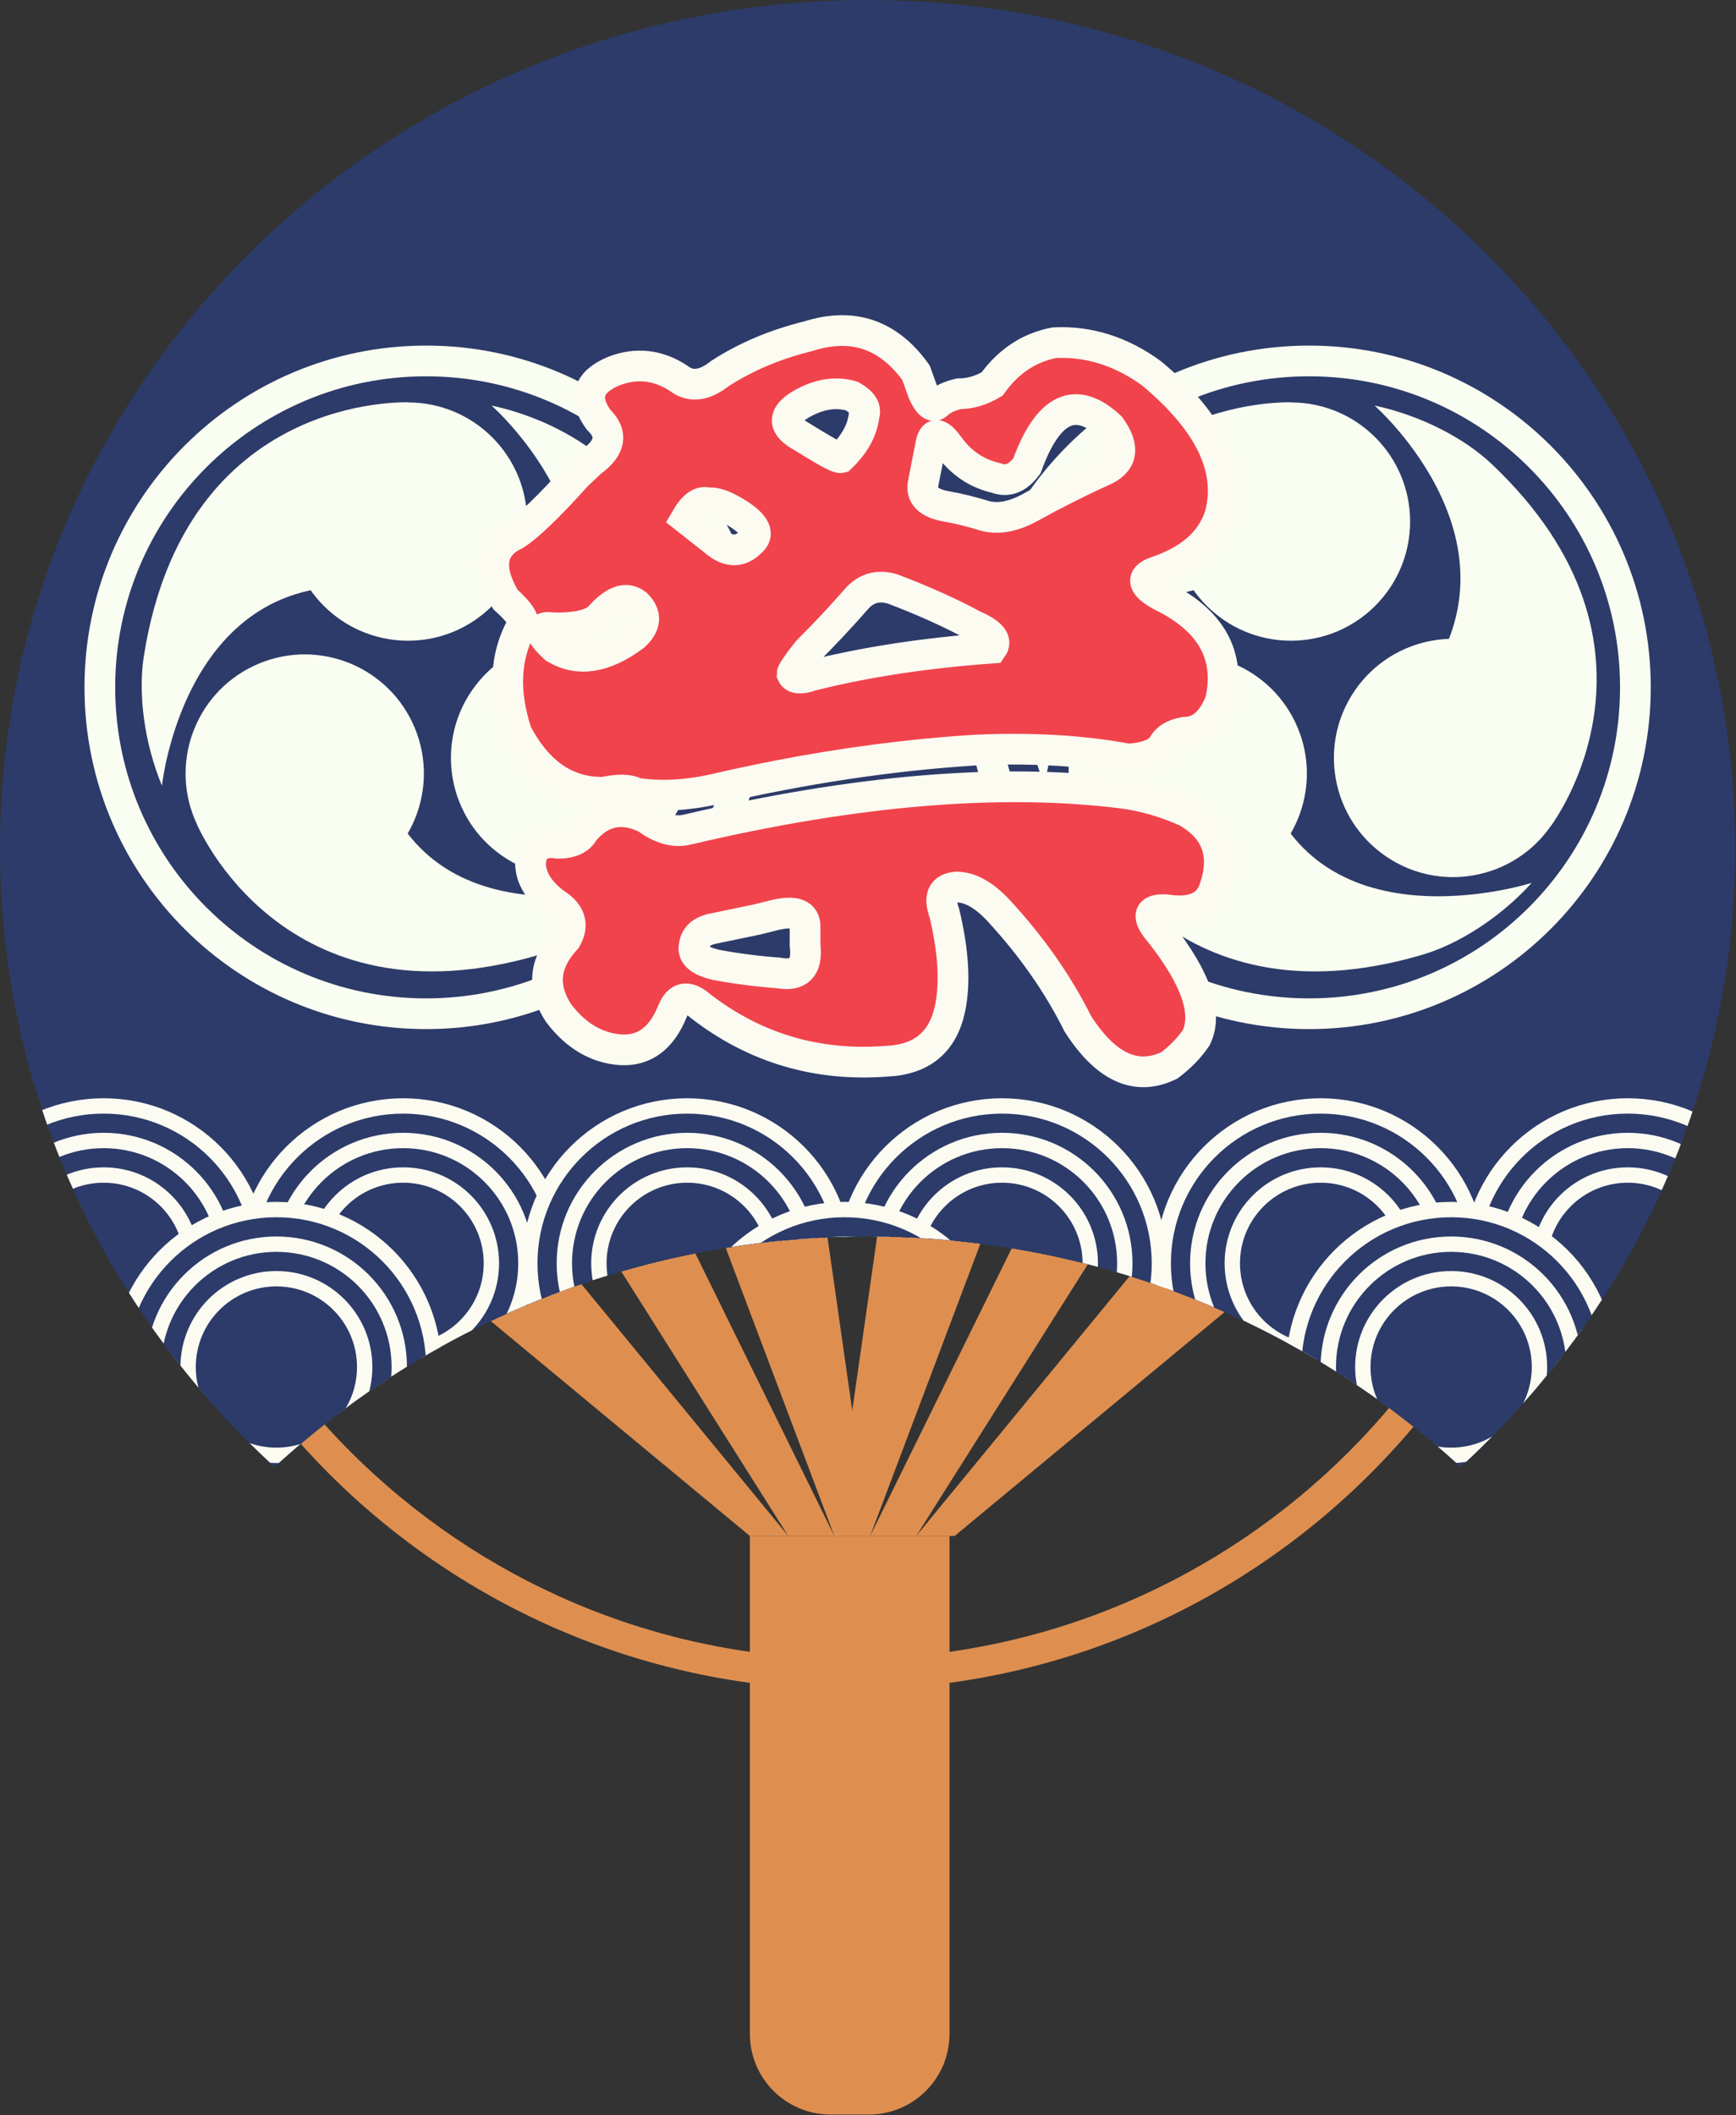 <?xml version="1.0" encoding="UTF-8"?><svg xmlns="http://www.w3.org/2000/svg" xmlns:xlink="http://www.w3.org/1999/xlink" height="138.0" preserveAspectRatio="xMidYMid meet" version="1.0" viewBox="0.0 0.0 113.3 138.0" width="113.3" zoomAndPan="magnify"><rect x="0.0" y="0.0" width="113.3" height="138.0" fill="#333333" stroke="none"/><defs><clipPath id="a"><path d="M 0 0 L 113.25 0 L 113.25 96 L 0 96 Z M 0 0"/></clipPath><clipPath id="b"><path d="M 35 0 L 113.25 0 L 113.25 95 L 35 95 Z M 35 0"/></clipPath><clipPath id="c"><path d="M 0 72 L 18 72 L 18 93 L 0 93 Z M 0 72"/></clipPath><clipPath id="d"><path d="M 95.332 95.711 C 106.336 85.609 113.25 71.297 113.25 55.371 C 113.25 24.789 87.898 0 56.625 0 C 25.352 0 0 24.789 0 55.371 C 0 71.297 6.914 85.609 17.918 95.711 C 28.047 86.414 41.637 80.676 56.625 80.676 C 71.613 80.676 85.203 86.414 95.332 95.711 Z M 95.332 95.711"/></clipPath><clipPath id="e"><path d="M 0 57 L 32 57 L 32 96 L 0 96 Z M 0 57"/></clipPath><clipPath id="f"><path d="M 95.332 95.711 C 106.336 85.609 113.25 71.297 113.25 55.371 C 113.25 24.789 87.898 0 56.625 0 C 25.352 0 0 24.789 0 55.371 C 0 71.297 6.914 85.609 17.918 95.711 C 28.047 86.414 41.637 80.676 56.625 80.676 C 71.613 80.676 85.203 86.414 95.332 95.711 Z M 95.332 95.711"/></clipPath><clipPath id="g"><path d="M 0 74 L 15 74 L 15 91 L 0 91 Z M 0 74"/></clipPath><clipPath id="h"><path d="M 95.332 95.711 C 106.336 85.609 113.25 71.297 113.25 55.371 C 113.25 24.789 87.898 0 56.625 0 C 25.352 0 0 24.789 0 55.371 C 0 71.297 6.914 85.609 17.918 95.711 C 28.047 86.414 41.637 80.676 56.625 80.676 C 71.613 80.676 85.203 86.414 95.332 95.711 Z M 95.332 95.711"/></clipPath><clipPath id="i"><path d="M 0 60 L 29 60 L 29 96 L 0 96 Z M 0 60"/></clipPath><clipPath id="j"><path d="M 95.332 95.711 C 106.336 85.609 113.25 71.297 113.25 55.371 C 113.25 24.789 87.898 0 56.625 0 C 25.352 0 0 24.789 0 55.371 C 0 71.297 6.914 85.609 17.918 95.711 C 28.047 86.414 41.637 80.676 56.625 80.676 C 71.613 80.676 85.203 86.414 95.332 95.711 Z M 95.332 95.711"/></clipPath><clipPath id="k"><path d="M 1 76 L 13 76 L 13 89 L 1 89 Z M 1 76"/></clipPath><clipPath id="l"><path d="M 95.332 95.711 C 106.336 85.609 113.25 71.297 113.25 55.371 C 113.25 24.789 87.898 0 56.625 0 C 25.352 0 0 24.789 0 55.371 C 0 71.297 6.914 85.609 17.918 95.711 C 28.047 86.414 41.637 80.676 56.625 80.676 C 71.613 80.676 85.203 86.414 95.332 95.711 Z M 95.332 95.711"/></clipPath><clipPath id="m"><path d="M 0 62 L 27 62 L 27 96 L 0 96 Z M 0 62"/></clipPath><clipPath id="n"><path d="M 95.332 95.711 C 106.336 85.609 113.25 71.297 113.25 55.371 C 113.25 24.789 87.898 0 56.625 0 C 25.352 0 0 24.789 0 55.371 C 0 71.297 6.914 85.609 17.918 95.711 C 28.047 86.414 41.637 80.676 56.625 80.676 C 71.613 80.676 85.203 86.414 95.332 95.711 Z M 95.332 95.711"/></clipPath><clipPath id="o"><path d="M 16 72 L 37 72 L 37 93 L 16 93 Z M 16 72"/></clipPath><clipPath id="p"><path d="M 95.332 95.711 C 106.336 85.609 113.25 71.297 113.25 55.371 C 113.25 24.789 87.898 0 56.625 0 C 25.352 0 0 24.789 0 55.371 C 0 71.297 6.914 85.609 17.918 95.711 C 28.047 86.414 41.637 80.676 56.625 80.676 C 71.613 80.676 85.203 86.414 95.332 95.711 Z M 95.332 95.711"/></clipPath><clipPath id="q"><path d="M 1 57 L 51 57 L 51 96 L 1 96 Z M 1 57"/></clipPath><clipPath id="r"><path d="M 95.332 95.711 C 106.336 85.609 113.25 71.297 113.25 55.371 C 113.25 24.789 87.898 0 56.625 0 C 25.352 0 0 24.789 0 55.371 C 0 71.297 6.914 85.609 17.918 95.711 C 28.047 86.414 41.637 80.676 56.625 80.676 C 71.613 80.676 85.203 86.414 95.332 95.711 Z M 95.332 95.711"/></clipPath><clipPath id="s"><path d="M 18 74 L 35 74 L 35 91 L 18 91 Z M 18 74"/></clipPath><clipPath id="t"><path d="M 95.332 95.711 C 106.336 85.609 113.25 71.297 113.25 55.371 C 113.25 24.789 87.898 0 56.625 0 C 25.352 0 0 24.789 0 55.371 C 0 71.297 6.914 85.609 17.918 95.711 C 28.047 86.414 41.637 80.676 56.625 80.676 C 71.613 80.676 85.203 86.414 95.332 95.711 Z M 95.332 95.711"/></clipPath><clipPath id="u"><path d="M 4 60 L 49 60 L 49 96 L 4 96 Z M 4 60"/></clipPath><clipPath id="v"><path d="M 95.332 95.711 C 106.336 85.609 113.25 71.297 113.25 55.371 C 113.25 24.789 87.898 0 56.625 0 C 25.352 0 0 24.789 0 55.371 C 0 71.297 6.914 85.609 17.918 95.711 C 28.047 86.414 41.637 80.676 56.625 80.676 C 71.613 80.676 85.203 86.414 95.332 95.711 Z M 95.332 95.711"/></clipPath><clipPath id="w"><path d="M 20 76 L 33 76 L 33 89 L 20 89 Z M 20 76"/></clipPath><clipPath id="x"><path d="M 95.332 95.711 C 106.336 85.609 113.25 71.297 113.25 55.371 C 113.25 24.789 87.898 0 56.625 0 C 25.352 0 0 24.789 0 55.371 C 0 71.297 6.914 85.609 17.918 95.711 C 28.047 86.414 41.637 80.676 56.625 80.676 C 71.613 80.676 85.203 86.414 95.332 95.711 Z M 95.332 95.711"/></clipPath><clipPath id="y"><path d="M 6 62 L 47 62 L 47 96 L 6 96 Z M 6 62"/></clipPath><clipPath id="z"><path d="M 95.332 95.711 C 106.336 85.609 113.25 71.297 113.25 55.371 C 113.25 24.789 87.898 0 56.625 0 C 25.352 0 0 24.789 0 55.371 C 0 71.297 6.914 85.609 17.918 95.711 C 28.047 86.414 41.637 80.676 56.625 80.676 C 71.613 80.676 85.203 86.414 95.332 95.711 Z M 95.332 95.711"/></clipPath><clipPath id="A"><path d="M 34 72 L 56 72 L 56 93 L 34 93 Z M 34 72"/></clipPath><clipPath id="B"><path d="M 95.332 95.711 C 106.336 85.609 113.25 71.297 113.25 55.371 C 113.25 24.789 87.898 0 56.625 0 C 25.352 0 0 24.789 0 55.371 C 0 71.297 6.914 85.609 17.918 95.711 C 28.047 86.414 41.637 80.676 56.625 80.676 C 71.613 80.676 85.203 86.414 95.332 95.711 Z M 95.332 95.711"/></clipPath><clipPath id="C"><path d="M 20 57 L 70 57 L 70 96 L 20 96 Z M 20 57"/></clipPath><clipPath id="D"><path d="M 95.332 95.711 C 106.336 85.609 113.25 71.297 113.25 55.371 C 113.25 24.789 87.898 0 56.625 0 C 25.352 0 0 24.789 0 55.371 C 0 71.297 6.914 85.609 17.918 95.711 C 28.047 86.414 41.637 80.676 56.625 80.676 C 71.613 80.676 85.203 86.414 95.332 95.711 Z M 95.332 95.711"/></clipPath><clipPath id="E"><path d="M 36 74 L 53 74 L 53 91 L 36 91 Z M 36 74"/></clipPath><clipPath id="F"><path d="M 95.332 95.711 C 106.336 85.609 113.25 71.297 113.25 55.371 C 113.25 24.789 87.898 0 56.625 0 C 25.352 0 0 24.789 0 55.371 C 0 71.297 6.914 85.609 17.918 95.711 C 28.047 86.414 41.637 80.676 56.625 80.676 C 71.613 80.676 85.203 86.414 95.332 95.711 Z M 95.332 95.711"/></clipPath><clipPath id="G"><path d="M 22 60 L 68 60 L 68 96 L 22 96 Z M 22 60"/></clipPath><clipPath id="H"><path d="M 95.332 95.711 C 106.336 85.609 113.25 71.297 113.25 55.371 C 113.25 24.789 87.898 0 56.625 0 C 25.352 0 0 24.789 0 55.371 C 0 71.297 6.914 85.609 17.918 95.711 C 28.047 86.414 41.637 80.676 56.625 80.676 C 71.613 80.676 85.203 86.414 95.332 95.711 Z M 95.332 95.711"/></clipPath><clipPath id="I"><path d="M 39 76 L 51 76 L 51 89 L 39 89 Z M 39 76"/></clipPath><clipPath id="J"><path d="M 95.332 95.711 C 106.336 85.609 113.25 71.297 113.25 55.371 C 113.25 24.789 87.898 0 56.625 0 C 25.352 0 0 24.789 0 55.371 C 0 71.297 6.914 85.609 17.918 95.711 C 28.047 86.414 41.637 80.676 56.625 80.676 C 71.613 80.676 85.203 86.414 95.332 95.711 Z M 95.332 95.711"/></clipPath><clipPath id="K"><path d="M 24 62 L 65 62 L 65 96 L 24 96 Z M 24 62"/></clipPath><clipPath id="L"><path d="M 95.332 95.711 C 106.336 85.609 113.25 71.297 113.25 55.371 C 113.25 24.789 87.898 0 56.625 0 C 25.352 0 0 24.789 0 55.371 C 0 71.297 6.914 85.609 17.918 95.711 C 28.047 86.414 41.637 80.676 56.625 80.676 C 71.613 80.676 85.203 86.414 95.332 95.711 Z M 95.332 95.711"/></clipPath><clipPath id="M"><path d="M 55 72 L 76 72 L 76 93 L 55 93 Z M 55 72"/></clipPath><clipPath id="N"><path d="M 95.332 95.711 C 106.336 85.609 113.25 71.297 113.25 55.371 C 113.25 24.789 87.898 0 56.625 0 C 25.352 0 0 24.789 0 55.371 C 0 71.297 6.914 85.609 17.918 95.711 C 28.047 86.414 41.637 80.676 56.625 80.676 C 71.613 80.676 85.203 86.414 95.332 95.711 Z M 95.332 95.711"/></clipPath><clipPath id="O"><path d="M 40 57 L 90 57 L 90 96 L 40 96 Z M 40 57"/></clipPath><clipPath id="P"><path d="M 95.332 95.711 C 106.336 85.609 113.25 71.297 113.25 55.371 C 113.25 24.789 87.898 0 56.625 0 C 25.352 0 0 24.789 0 55.371 C 0 71.297 6.914 85.609 17.918 95.711 C 28.047 86.414 41.637 80.676 56.625 80.676 C 71.613 80.676 85.203 86.414 95.332 95.711 Z M 95.332 95.711"/></clipPath><clipPath id="Q"><path d="M 57 74 L 74 74 L 74 91 L 57 91 Z M 57 74"/></clipPath><clipPath id="R"><path d="M 95.332 95.711 C 106.336 85.609 113.25 71.297 113.25 55.371 C 113.25 24.789 87.898 0 56.625 0 C 25.352 0 0 24.789 0 55.371 C 0 71.297 6.914 85.609 17.918 95.711 C 28.047 86.414 41.637 80.676 56.625 80.676 C 71.613 80.676 85.203 86.414 95.332 95.711 Z M 95.332 95.711"/></clipPath><clipPath id="S"><path d="M 43 60 L 88 60 L 88 96 L 43 96 Z M 43 60"/></clipPath><clipPath id="T"><path d="M 95.332 95.711 C 106.336 85.609 113.25 71.297 113.25 55.371 C 113.25 24.789 87.898 0 56.625 0 C 25.352 0 0 24.789 0 55.371 C 0 71.297 6.914 85.609 17.918 95.711 C 28.047 86.414 41.637 80.676 56.625 80.676 C 71.613 80.676 85.203 86.414 95.332 95.711 Z M 95.332 95.711"/></clipPath><clipPath id="U"><path d="M 59 76 L 72 76 L 72 89 L 59 89 Z M 59 76"/></clipPath><clipPath id="V"><path d="M 95.332 95.711 C 106.336 85.609 113.25 71.297 113.25 55.371 C 113.25 24.789 87.898 0 56.625 0 C 25.352 0 0 24.789 0 55.371 C 0 71.297 6.914 85.609 17.918 95.711 C 28.047 86.414 41.637 80.676 56.625 80.676 C 71.613 80.676 85.203 86.414 95.332 95.711 Z M 95.332 95.711"/></clipPath><clipPath id="W"><path d="M 45 62 L 86 62 L 86 96 L 45 96 Z M 45 62"/></clipPath><clipPath id="X"><path d="M 95.332 95.711 C 106.336 85.609 113.25 71.297 113.25 55.371 C 113.25 24.789 87.898 0 56.625 0 C 25.352 0 0 24.789 0 55.371 C 0 71.297 6.914 85.609 17.918 95.711 C 28.047 86.414 41.637 80.676 56.625 80.676 C 71.613 80.676 85.203 86.414 95.332 95.711 Z M 95.332 95.711"/></clipPath><clipPath id="Y"><path d="M 7 78 L 29 78 L 29 96 L 7 96 Z M 7 78"/></clipPath><clipPath id="Z"><path d="M 95.332 95.711 C 106.336 85.609 113.25 71.297 113.25 55.371 C 113.25 24.789 87.898 0 56.625 0 C 25.352 0 0 24.789 0 55.371 C 0 71.297 6.914 85.609 17.918 95.711 C 28.047 86.414 41.637 80.676 56.625 80.676 C 71.613 80.676 85.203 86.414 95.332 95.711 Z M 95.332 95.711"/></clipPath><clipPath id="aa"><path d="M 0 64 L 43 64 L 43 96 L 0 96 Z M 0 64"/></clipPath><clipPath id="ab"><path d="M 95.332 95.711 C 106.336 85.609 113.25 71.297 113.25 55.371 C 113.25 24.789 87.898 0 56.625 0 C 25.352 0 0 24.789 0 55.371 C 0 71.297 6.914 85.609 17.918 95.711 C 28.047 86.414 41.637 80.676 56.625 80.676 C 71.613 80.676 85.203 86.414 95.332 95.711 Z M 95.332 95.711"/></clipPath><clipPath id="ac"><path d="M 10 81 L 27 81 L 27 96 L 10 96 Z M 10 81"/></clipPath><clipPath id="ad"><path d="M 95.332 95.711 C 106.336 85.609 113.25 71.297 113.25 55.371 C 113.25 24.789 87.898 0 56.625 0 C 25.352 0 0 24.789 0 55.371 C 0 71.297 6.914 85.609 17.918 95.711 C 28.047 86.414 41.637 80.676 56.625 80.676 C 71.613 80.676 85.203 86.414 95.332 95.711 Z M 95.332 95.711"/></clipPath><clipPath id="ae"><path d="M 0 67 L 41 67 L 41 96 L 0 96 Z M 0 67"/></clipPath><clipPath id="af"><path d="M 95.332 95.711 C 106.336 85.609 113.25 71.297 113.25 55.371 C 113.25 24.789 87.898 0 56.625 0 C 25.352 0 0 24.789 0 55.371 C 0 71.297 6.914 85.609 17.918 95.711 C 28.047 86.414 41.637 80.676 56.625 80.676 C 71.613 80.676 85.203 86.414 95.332 95.711 Z M 95.332 95.711"/></clipPath><clipPath id="ag"><path d="M 12 83 L 24 83 L 24 95 L 12 95 Z M 12 83"/></clipPath><clipPath id="ah"><path d="M 95.332 95.711 C 106.336 85.609 113.25 71.297 113.25 55.371 C 113.25 24.789 87.898 0 56.625 0 C 25.352 0 0 24.789 0 55.371 C 0 71.297 6.914 85.609 17.918 95.711 C 28.047 86.414 41.637 80.676 56.625 80.676 C 71.613 80.676 85.203 86.414 95.332 95.711 Z M 95.332 95.711"/></clipPath><clipPath id="ai"><path d="M 0 69 L 38 69 L 38 96 L 0 96 Z M 0 69"/></clipPath><clipPath id="aj"><path d="M 95.332 95.711 C 106.336 85.609 113.25 71.297 113.25 55.371 C 113.25 24.789 87.898 0 56.625 0 C 25.352 0 0 24.789 0 55.371 C 0 71.297 6.914 85.609 17.918 95.711 C 28.047 86.414 41.637 80.676 56.625 80.676 C 71.613 80.676 85.203 86.414 95.332 95.711 Z M 95.332 95.711"/></clipPath><clipPath id="ak"><path d="M 44 78 L 66 78 L 66 96 L 44 96 Z M 44 78"/></clipPath><clipPath id="al"><path d="M 95.332 95.711 C 106.336 85.609 113.25 71.297 113.25 55.371 C 113.25 24.789 87.898 0 56.625 0 C 25.352 0 0 24.789 0 55.371 C 0 71.297 6.914 85.609 17.918 95.711 C 28.047 86.414 41.637 80.676 56.625 80.676 C 71.613 80.676 85.203 86.414 95.332 95.711 Z M 95.332 95.711"/></clipPath><clipPath id="am"><path d="M 30 64 L 80 64 L 80 96 L 30 96 Z M 30 64"/></clipPath><clipPath id="an"><path d="M 95.332 95.711 C 106.336 85.609 113.25 71.297 113.25 55.371 C 113.25 24.789 87.898 0 56.625 0 C 25.352 0 0 24.789 0 55.371 C 0 71.297 6.914 85.609 17.918 95.711 C 28.047 86.414 41.637 80.676 56.625 80.676 C 71.613 80.676 85.203 86.414 95.332 95.711 Z M 95.332 95.711"/></clipPath><clipPath id="ao"><path d="M 47 81 L 64 81 L 64 96 L 47 96 Z M 47 81"/></clipPath><clipPath id="ap"><path d="M 95.332 95.711 C 106.336 85.609 113.25 71.297 113.25 55.371 C 113.25 24.789 87.898 0 56.625 0 C 25.352 0 0 24.789 0 55.371 C 0 71.297 6.914 85.609 17.918 95.711 C 28.047 86.414 41.637 80.676 56.625 80.676 C 71.613 80.676 85.203 86.414 95.332 95.711 Z M 95.332 95.711"/></clipPath><clipPath id="aq"><path d="M 32 67 L 78 67 L 78 96 L 32 96 Z M 32 67"/></clipPath><clipPath id="ar"><path d="M 95.332 95.711 C 106.336 85.609 113.25 71.297 113.25 55.371 C 113.25 24.789 87.898 0 56.625 0 C 25.352 0 0 24.789 0 55.371 C 0 71.297 6.914 85.609 17.918 95.711 C 28.047 86.414 41.637 80.676 56.625 80.676 C 71.613 80.676 85.203 86.414 95.332 95.711 Z M 95.332 95.711"/></clipPath><clipPath id="as"><path d="M 49 83 L 61 83 L 61 95 L 49 95 Z M 49 83"/></clipPath><clipPath id="at"><path d="M 95.332 95.711 C 106.336 85.609 113.25 71.297 113.25 55.371 C 113.25 24.789 87.898 0 56.625 0 C 25.352 0 0 24.789 0 55.371 C 0 71.297 6.914 85.609 17.918 95.711 C 28.047 86.414 41.637 80.676 56.625 80.676 C 71.613 80.676 85.203 86.414 95.332 95.711 Z M 95.332 95.711"/></clipPath><clipPath id="au"><path d="M 35 69 L 76 69 L 76 96 L 35 96 Z M 35 69"/></clipPath><clipPath id="av"><path d="M 95.332 95.711 C 106.336 85.609 113.25 71.297 113.25 55.371 C 113.25 24.789 87.898 0 56.625 0 C 25.352 0 0 24.789 0 55.371 C 0 71.297 6.914 85.609 17.918 95.711 C 28.047 86.414 41.637 80.676 56.625 80.676 C 71.613 80.676 85.203 86.414 95.332 95.711 Z M 95.332 95.711"/></clipPath><clipPath id="aw"><path d="M 75 72 L 97 72 L 97 93 L 75 93 Z M 75 72"/></clipPath><clipPath id="ax"><path d="M 95.332 95.711 C 106.336 85.609 113.25 71.297 113.25 55.371 C 113.25 24.789 87.898 0 56.625 0 C 25.352 0 0 24.789 0 55.371 C 0 71.297 6.914 85.609 17.918 95.711 C 28.047 86.414 41.637 80.676 56.625 80.676 C 71.613 80.676 85.203 86.414 95.332 95.711 Z M 95.332 95.711"/></clipPath><clipPath id="ay"><path d="M 61 57 L 111 57 L 111 96 L 61 96 Z M 61 57"/></clipPath><clipPath id="az"><path d="M 95.332 95.711 C 106.336 85.609 113.25 71.297 113.25 55.371 C 113.25 24.789 87.898 0 56.625 0 C 25.352 0 0 24.789 0 55.371 C 0 71.297 6.914 85.609 17.918 95.711 C 28.047 86.414 41.637 80.676 56.625 80.676 C 71.613 80.676 85.203 86.414 95.332 95.711 Z M 95.332 95.711"/></clipPath><clipPath id="aA"><path d="M 78 74 L 95 74 L 95 91 L 78 91 Z M 78 74"/></clipPath><clipPath id="aB"><path d="M 95.332 95.711 C 106.336 85.609 113.25 71.297 113.25 55.371 C 113.25 24.789 87.898 0 56.625 0 C 25.352 0 0 24.789 0 55.371 C 0 71.297 6.914 85.609 17.918 95.711 C 28.047 86.414 41.637 80.676 56.625 80.676 C 71.613 80.676 85.203 86.414 95.332 95.711 Z M 95.332 95.711"/></clipPath><clipPath id="aC"><path d="M 64 60 L 109 60 L 109 96 L 64 96 Z M 64 60"/></clipPath><clipPath id="aD"><path d="M 95.332 95.711 C 106.336 85.609 113.25 71.297 113.25 55.371 C 113.25 24.789 87.898 0 56.625 0 C 25.352 0 0 24.789 0 55.371 C 0 71.297 6.914 85.609 17.918 95.711 C 28.047 86.414 41.637 80.676 56.625 80.676 C 71.613 80.676 85.203 86.414 95.332 95.711 Z M 95.332 95.711"/></clipPath><clipPath id="aE"><path d="M 80 76 L 92 76 L 92 89 L 80 89 Z M 80 76"/></clipPath><clipPath id="aF"><path d="M 95.332 95.711 C 106.336 85.609 113.25 71.297 113.25 55.371 C 113.25 24.789 87.898 0 56.625 0 C 25.352 0 0 24.789 0 55.371 C 0 71.297 6.914 85.609 17.918 95.711 C 28.047 86.414 41.637 80.676 56.625 80.676 C 71.613 80.676 85.203 86.414 95.332 95.711 Z M 95.332 95.711"/></clipPath><clipPath id="aG"><path d="M 66 62 L 107 62 L 107 96 L 66 96 Z M 66 62"/></clipPath><clipPath id="aH"><path d="M 95.332 95.711 C 106.336 85.609 113.25 71.297 113.25 55.371 C 113.25 24.789 87.898 0 56.625 0 C 25.352 0 0 24.789 0 55.371 C 0 71.297 6.914 85.609 17.918 95.711 C 28.047 86.414 41.637 80.676 56.625 80.676 C 71.613 80.676 85.203 86.414 95.332 95.711 Z M 95.332 95.711"/></clipPath><clipPath id="aI"><path d="M 95 72 L 113.25 72 L 113.25 93 L 95 93 Z M 95 72"/></clipPath><clipPath id="aJ"><path d="M 95.332 95.711 C 106.336 85.609 113.25 71.297 113.25 55.371 C 113.25 24.789 87.898 0 56.625 0 C 25.352 0 0 24.789 0 55.371 C 0 71.297 6.914 85.609 17.918 95.711 C 28.047 86.414 41.637 80.676 56.625 80.676 C 71.613 80.676 85.203 86.414 95.332 95.711 Z M 95.332 95.711"/></clipPath><clipPath id="aK"><path d="M 81 57 L 113.25 57 L 113.25 96 L 81 96 Z M 81 57"/></clipPath><clipPath id="aL"><path d="M 95.332 95.711 C 106.336 85.609 113.25 71.297 113.25 55.371 C 113.25 24.789 87.898 0 56.625 0 C 25.352 0 0 24.789 0 55.371 C 0 71.297 6.914 85.609 17.918 95.711 C 28.047 86.414 41.637 80.676 56.625 80.676 C 71.613 80.676 85.203 86.414 95.332 95.711 Z M 95.332 95.711"/></clipPath><clipPath id="aM"><path d="M 98 74 L 113.25 74 L 113.25 91 L 98 91 Z M 98 74"/></clipPath><clipPath id="aN"><path d="M 95.332 95.711 C 106.336 85.609 113.25 71.297 113.25 55.371 C 113.25 24.789 87.898 0 56.625 0 C 25.352 0 0 24.789 0 55.371 C 0 71.297 6.914 85.609 17.918 95.711 C 28.047 86.414 41.637 80.676 56.625 80.676 C 71.613 80.676 85.203 86.414 95.332 95.711 Z M 95.332 95.711"/></clipPath><clipPath id="aO"><path d="M 84 60 L 113.25 60 L 113.25 96 L 84 96 Z M 84 60"/></clipPath><clipPath id="aP"><path d="M 95.332 95.711 C 106.336 85.609 113.25 71.297 113.25 55.371 C 113.25 24.789 87.898 0 56.625 0 C 25.352 0 0 24.789 0 55.371 C 0 71.297 6.914 85.609 17.918 95.711 C 28.047 86.414 41.637 80.676 56.625 80.676 C 71.613 80.676 85.203 86.414 95.332 95.711 Z M 95.332 95.711"/></clipPath><clipPath id="aQ"><path d="M 100 76 L 112 76 L 112 89 L 100 89 Z M 100 76"/></clipPath><clipPath id="aR"><path d="M 95.332 95.711 C 106.336 85.609 113.25 71.297 113.25 55.371 C 113.25 24.789 87.898 0 56.625 0 C 25.352 0 0 24.789 0 55.371 C 0 71.297 6.914 85.609 17.918 95.711 C 28.047 86.414 41.637 80.676 56.625 80.676 C 71.613 80.676 85.203 86.414 95.332 95.711 Z M 95.332 95.711"/></clipPath><clipPath id="aS"><path d="M 86 62 L 113.25 62 L 113.25 96 L 86 96 Z M 86 62"/></clipPath><clipPath id="aT"><path d="M 95.332 95.711 C 106.336 85.609 113.25 71.297 113.25 55.371 C 113.25 24.789 87.898 0 56.625 0 C 25.352 0 0 24.789 0 55.371 C 0 71.297 6.914 85.609 17.918 95.711 C 28.047 86.414 41.637 80.676 56.625 80.676 C 71.613 80.676 85.203 86.414 95.332 95.711 Z M 95.332 95.711"/></clipPath><clipPath id="aU"><path d="M 84 78 L 105 78 L 105 96 L 84 96 Z M 84 78"/></clipPath><clipPath id="aV"><path d="M 95.332 95.711 C 106.336 85.609 113.25 71.297 113.25 55.371 C 113.25 24.789 87.898 0 56.625 0 C 25.352 0 0 24.789 0 55.371 C 0 71.297 6.914 85.609 17.918 95.711 C 28.047 86.414 41.637 80.676 56.625 80.676 C 71.613 80.676 85.203 86.414 95.332 95.711 Z M 95.332 95.711"/></clipPath><clipPath id="aW"><path d="M 70 64 L 113.25 64 L 113.25 96 L 70 96 Z M 70 64"/></clipPath><clipPath id="aX"><path d="M 95.332 95.711 C 106.336 85.609 113.25 71.297 113.25 55.371 C 113.25 24.789 87.898 0 56.625 0 C 25.352 0 0 24.789 0 55.371 C 0 71.297 6.914 85.609 17.918 95.711 C 28.047 86.414 41.637 80.676 56.625 80.676 C 71.613 80.676 85.203 86.414 95.332 95.711 Z M 95.332 95.711"/></clipPath><clipPath id="aY"><path d="M 86 81 L 103 81 L 103 96 L 86 96 Z M 86 81"/></clipPath><clipPath id="aZ"><path d="M 95.332 95.711 C 106.336 85.609 113.25 71.297 113.25 55.371 C 113.25 24.789 87.898 0 56.625 0 C 25.352 0 0 24.789 0 55.371 C 0 71.297 6.914 85.609 17.918 95.711 C 28.047 86.414 41.637 80.676 56.625 80.676 C 71.613 80.676 85.203 86.414 95.332 95.711 Z M 95.332 95.711"/></clipPath><clipPath id="ba"><path d="M 72 67 L 113.25 67 L 113.25 96 L 72 96 Z M 72 67"/></clipPath><clipPath id="bb"><path d="M 95.332 95.711 C 106.336 85.609 113.25 71.297 113.25 55.371 C 113.25 24.789 87.898 0 56.625 0 C 25.352 0 0 24.789 0 55.371 C 0 71.297 6.914 85.609 17.918 95.711 C 28.047 86.414 41.637 80.676 56.625 80.676 C 71.613 80.676 85.203 86.414 95.332 95.711 Z M 95.332 95.711"/></clipPath><clipPath id="bc"><path d="M 88 83 L 101 83 L 101 95 L 88 95 Z M 88 83"/></clipPath><clipPath id="bd"><path d="M 95.332 95.711 C 106.336 85.609 113.25 71.297 113.25 55.371 C 113.25 24.789 87.898 0 56.625 0 C 25.352 0 0 24.789 0 55.371 C 0 71.297 6.914 85.609 17.918 95.711 C 28.047 86.414 41.637 80.676 56.625 80.676 C 71.613 80.676 85.203 86.414 95.332 95.711 Z M 95.332 95.711"/></clipPath><clipPath id="be"><path d="M 74 69 L 113.25 69 L 113.25 96 L 74 96 Z M 74 69"/></clipPath><clipPath id="bf"><path d="M 95.332 95.711 C 106.336 85.609 113.25 71.297 113.25 55.371 C 113.25 24.789 87.898 0 56.625 0 C 25.352 0 0 24.789 0 55.371 C 0 71.297 6.914 85.609 17.918 95.711 C 28.047 86.414 41.637 80.676 56.625 80.676 C 71.613 80.676 85.203 86.414 95.332 95.711 Z M 95.332 95.711"/></clipPath><clipPath id="bg"><path d="M 48 100 L 62 100 L 62 137.969 L 48 137.969 Z M 48 100"/></clipPath></defs><g><g id="change1_2"><path d="M 28.395 83.184 L 48.941 100.219 L 51.445 100.219 L 36.832 82.43 L 28.395 83.184" fill="#de8f50"/></g><g id="change1_3"><path d="M 39.422 81.18 L 51.445 100.219 L 54.453 100.219 L 44.098 79.176 L 39.422 81.18" fill="#de8f50"/></g><g id="change1_4"><path d="M 46.77 79.844 L 54.453 100.219 L 56.793 100.219 L 53.785 79.176 C 53.785 79.176 46.77 80.512 46.77 79.844" fill="#de8f50"/></g><g id="change1_5"><path d="M 82.848 83.184 L 62.305 100.219 L 59.797 100.219 L 74.414 82.43 L 82.848 83.184" fill="#de8f50"/></g><g id="change1_6"><path d="M 71.824 81.18 L 59.797 100.219 L 56.793 100.219 L 67.148 79.176 L 71.824 81.18" fill="#de8f50"/></g><g id="change1_7"><path d="M 64.477 79.844 L 56.793 100.219 L 54.453 100.219 L 57.461 79.176 C 57.461 79.176 64.477 80.512 64.477 79.844" fill="#de8f50"/></g><g id="change1_8"><path d="M 55.453 16.035 C 30.035 16.035 9.352 36.715 9.352 62.137 C 9.352 87.559 30.035 108.238 55.453 108.238 C 80.875 108.238 101.555 87.559 101.555 62.137 C 101.555 36.715 80.875 16.035 55.453 16.035 Z M 55.453 110.242 C 28.926 110.242 7.348 88.66 7.348 62.137 C 7.348 35.609 28.926 14.027 55.453 14.027 C 81.98 14.027 103.559 35.609 103.559 62.137 C 103.559 88.66 81.98 110.242 55.453 110.242" fill="#de8f50"/></g><g clip-path="url(#a)" id="change2_11"><path d="M 95.332 95.711 C 106.336 85.609 113.25 71.297 113.25 55.371 C 113.25 24.789 87.898 0 56.625 0 C 25.352 0 0 24.789 0 55.371 C 0 71.297 6.914 85.609 17.918 95.711 C 28.047 86.414 41.637 80.676 56.625 80.676 C 71.613 80.676 85.203 86.414 95.332 95.711" fill="#2c3b69"/></g><g id="change3_1"><path d="M 34.402 34.031 C 34.402 38.324 30.922 41.805 26.629 41.805 C 22.336 41.805 18.852 38.324 18.852 34.031 C 18.852 29.734 22.336 26.258 26.629 26.258 C 30.922 26.258 34.402 29.734 34.402 34.031" fill="#fafdf1"/></g><path d="M 491.094 931.223 C 491.094 813.606 395.742 718.255 278.125 718.255 C 160.508 718.255 65.156 813.606 65.156 931.223 C 65.156 1048.841 160.508 1144.192 278.125 1144.192 C 395.742 1144.192 491.094 1048.841 491.094 931.223 Z M 491.094 931.223" fill="none" stroke="#fafdf1" stroke-miterlimit="10" stroke-width="20.044" transform="matrix(.1 0 0 -.1 0 137.97)"/><g id="change3_2"><path d="M 26.629 26.258 C 26.629 26.258 12.094 25.578 9.387 42.82 C 9.012 45.223 9.387 48.398 10.57 51.27 C 10.57 51.27 12.094 36.566 24.938 38.426 L 26.629 26.258" fill="#fafdf1"/></g><g id="change3_3"><path d="M 16.559 43.449 C 20.441 41.609 25.078 43.266 26.914 47.145 C 28.754 51.027 27.098 55.664 23.215 57.5 C 19.336 59.34 14.699 57.684 12.863 53.801 C 11.023 49.922 12.68 45.285 16.559 43.449" fill="#fafdf1"/></g><g id="change3_4"><path d="M 12.863 53.801 C 12.863 53.801 18.473 67.23 35.211 62.293 C 37.547 61.605 40.254 59.906 42.344 57.605 C 42.344 57.605 27.812 62.258 24.582 50.121 L 12.863 53.801" fill="#fafdf1"/></g><g id="change3_5"><path d="M 32.805 55.863 C 29.266 53.434 28.363 48.594 30.797 45.055 C 33.227 41.516 38.066 40.613 41.605 43.043 C 45.145 45.477 46.047 50.316 43.617 53.855 C 41.188 57.395 36.348 58.297 32.805 55.863" fill="#fafdf1"/></g><g id="change3_6"><path d="M 43.617 53.855 C 43.617 53.855 52.398 42.254 39.715 30.266 C 37.945 28.594 35.117 27.109 32.078 26.461 C 32.078 26.461 42.855 35.891 34.539 45.574 L 43.617 53.855" fill="#fafdf1"/></g><g id="change3_7"><path d="M 92.031 34.031 C 92.031 38.324 88.551 41.805 84.254 41.805 C 79.961 41.805 76.48 38.324 76.48 34.031 C 76.48 29.734 79.961 26.258 84.254 26.258 C 88.551 26.258 92.031 29.734 92.031 34.031" fill="#fafdf1"/></g><g clip-path="url(#b)"><path d="M 1067.344 931.223 C 1067.344 813.606 971.992 718.255 854.375 718.255 C 736.758 718.255 641.406 813.606 641.406 931.223 C 641.406 1048.841 736.758 1144.192 854.375 1144.192 C 971.992 1144.192 1067.344 1048.841 1067.344 931.223 Z M 1067.344 931.223" fill="none" stroke="#fafdf1" stroke-miterlimit="10" stroke-width="20.044" transform="matrix(.1 0 0 -.1 0 137.97)"/></g><g id="change3_8"><path d="M 84.254 26.258 C 84.254 26.258 69.719 25.578 67.016 42.82 C 66.637 45.223 67.016 48.398 68.199 51.27 C 68.199 51.27 69.719 36.566 82.566 38.426 L 84.254 26.258" fill="#fafdf1"/></g><g id="change3_9"><path d="M 74.188 43.449 C 78.07 41.609 82.703 43.266 84.543 47.145 C 86.383 51.027 84.723 55.664 80.844 57.5 C 76.965 59.34 72.328 57.684 70.488 53.801 C 68.652 49.922 70.305 45.285 74.188 43.449" fill="#fafdf1"/></g><g id="change3_10"><path d="M 70.488 53.801 C 70.488 53.801 76.098 67.23 92.84 62.293 C 95.172 61.605 97.879 59.906 99.969 57.605 C 99.969 57.605 85.438 62.258 82.211 50.121 L 70.488 53.801" fill="#fafdf1"/></g><g id="change3_11"><path d="M 90.434 55.863 C 86.895 53.434 85.992 48.594 88.422 45.055 C 90.852 41.516 95.691 40.613 99.234 43.043 C 102.773 45.477 103.672 50.316 101.242 53.855 C 98.812 57.395 93.973 58.297 90.434 55.863" fill="#fafdf1"/></g><g id="change3_12"><path d="M 101.242 53.855 C 101.242 53.855 110.027 42.254 97.344 30.266 C 95.574 28.594 92.742 27.109 89.707 26.461 C 89.707 26.461 100.48 35.891 92.168 45.574 L 101.242 53.855" fill="#fafdf1"/></g><g id="change4_1"><path d="M 72.469 27.855 C 70.215 25.742 68.398 26.59 67.023 30.395 C 66.426 31.203 65.754 31.469 65.016 31.188 C 63.746 30.902 62.707 30.199 61.898 29.07 C 61.262 28.191 60.875 28.191 60.734 29.07 L 60.258 31.504 C 60.082 32.312 60.574 32.824 61.738 33.035 C 62.547 33.176 63.414 33.391 64.328 33.672 C 65.172 33.883 66.125 33.707 67.184 33.141 C 68.699 32.297 70.266 31.504 71.887 30.766 C 73.262 30.199 73.453 29.23 72.469 27.855 Z M 58.25 38.426 C 57.297 38.145 56.508 38.375 55.871 39.113 C 54.887 40.242 53.828 41.371 52.699 42.496 C 52.031 43.344 51.695 43.836 51.695 43.977 C 51.836 44.293 52.262 44.328 52.965 44.082 C 56.453 43.203 60.383 42.602 64.75 42.285 C 65.102 41.793 64.699 41.301 63.535 40.805 C 62.055 39.996 60.293 39.203 58.25 38.426 Z M 55.605 25.848 C 54.551 25.531 53.441 25.707 52.277 26.379 C 51.148 27.047 51.078 27.699 52.066 28.332 L 53.02 28.914 C 54.109 29.582 54.727 29.898 54.867 29.863 C 55.785 28.984 56.293 28.051 56.398 27.062 C 56.539 26.641 56.277 26.234 55.605 25.848 Z M 50.48 59.727 L 49.422 59.992 L 46.621 60.574 C 45.812 60.715 45.371 61.102 45.301 61.738 C 45.195 62.301 45.672 62.707 46.727 62.953 C 48.031 63.199 49.387 63.375 50.797 63.48 C 52.137 63.727 52.719 63.129 52.543 61.684 L 52.543 60.52 C 52.578 59.641 51.891 59.375 50.48 59.727 Z M 48.156 33.512 C 47.309 32.984 46.676 32.754 46.254 32.824 C 45.758 32.648 45.266 32.984 44.773 33.828 L 46.781 35.414 C 47.59 36.051 48.332 36.031 49 35.363 C 49.598 34.867 49.316 34.254 48.156 33.512 Z M 41.391 41.492 C 42.164 40.789 42.219 40.102 41.547 39.434 C 40.879 38.902 40.066 39.184 39.117 40.277 C 38.59 40.77 37.586 41 36.105 40.965 C 35.082 40.824 35.117 41.266 36.211 42.285 C 37.727 43.203 39.453 42.938 41.391 41.492 Z M 44.879 54.125 C 55.801 51.555 65.246 50.762 73.207 51.746 C 74.617 51.922 76.027 52.328 77.438 52.961 C 79.48 54.125 80.062 55.871 79.18 58.195 C 78.723 59.219 77.699 59.605 76.113 59.359 C 74.918 59.289 74.793 59.797 75.746 60.891 C 78.07 63.852 78.844 66.125 78.07 67.711 C 77.613 68.379 77.031 68.977 76.328 69.508 C 74.176 70.562 72.188 69.664 70.352 66.812 C 69.051 64.203 67.324 61.738 65.172 59.41 C 64.223 58.391 63.305 57.879 62.426 57.879 C 61.508 57.949 61.246 58.512 61.633 59.57 C 62.23 62.07 62.355 64.148 62.004 65.805 C 61.543 67.992 60.172 69.137 57.879 69.242 C 53.336 69.594 49.281 68.395 45.723 65.648 C 44.879 64.906 44.262 65.031 43.875 66.02 C 43.168 67.746 42.059 68.57 40.543 68.5 C 38.957 68.395 37.602 67.602 36.473 66.125 C 35.348 64.434 35.504 62.812 36.949 61.262 C 37.477 60.344 37.23 59.57 36.211 58.934 C 35.188 58.16 34.66 57.312 34.625 56.398 C 34.66 55.305 35.258 54.848 36.422 55.023 C 37.266 55.023 37.832 54.758 38.113 54.23 C 39.238 52.891 40.598 52.609 42.184 53.387 C 43.133 54.09 44.031 54.336 44.879 54.125 Z M 52.754 21.938 C 55.645 21.02 57.984 21.812 59.781 24.316 L 60.258 25.637 C 60.609 26.41 60.93 26.641 61.211 26.324 C 61.527 26.043 61.984 25.832 62.586 25.691 C 63.324 25.691 64.047 25.477 64.75 25.055 C 65.809 23.574 67.164 22.676 68.82 22.359 C 71.078 22.254 73.191 22.926 75.164 24.367 C 78.969 27.539 80.449 30.641 79.602 33.672 C 79.039 35.363 77.648 36.578 75.426 37.316 C 74.441 37.672 74.547 38.18 75.746 38.852 C 79.023 40.438 80.324 42.727 79.656 45.723 C 79.129 47.098 78.336 47.781 77.277 47.781 C 76.539 47.922 76.062 48.242 75.852 48.734 C 75.465 49.191 74.723 49.457 73.629 49.527 C 70.637 48.965 67.289 48.77 63.59 48.945 C 58.09 49.297 52.453 50.145 46.676 51.484 C 44.809 51.906 43.082 51.992 41.496 51.746 C 41.074 51.5 40.367 51.484 39.383 51.695 C 36.984 51.73 35.102 50.441 33.727 47.836 C 32.844 45.156 32.949 42.832 34.043 40.859 C 34.324 40.578 33.973 39.996 32.984 39.113 C 31.789 37.07 32 35.66 33.621 34.887 C 34.465 34.355 35.805 33.07 37.637 31.027 L 38.59 30.129 C 39.855 29.215 40.016 28.297 39.062 27.383 C 38.043 25.973 38.375 24.914 40.066 24.211 C 41.547 23.645 42.957 23.805 44.297 24.688 C 45.07 25.285 45.969 25.18 46.992 24.367 C 48.684 23.277 50.602 22.465 52.754 21.938" fill="#f1434c"/></g><path d="M 724.688 1101.145 C 702.148 1122.278 683.984 1113.802 670.234 1075.755 C 664.258 1067.669 657.539 1065.013 650.156 1067.825 C 637.461 1070.677 627.07 1077.708 618.984 1088.997 C 612.617 1097.786 608.75 1097.786 607.344 1088.997 L 602.578 1064.661 C 600.82 1056.575 605.742 1051.458 617.383 1049.348 C 625.469 1047.942 634.141 1045.794 643.281 1042.981 C 651.719 1040.872 661.25 1042.63 671.836 1048.294 C 686.992 1056.731 702.656 1064.661 718.867 1072.044 C 732.617 1077.708 734.531 1087.395 724.688 1101.145 Z M 582.5 995.442 C 572.969 998.255 565.078 995.95 558.711 988.567 C 548.867 977.278 538.281 965.989 526.992 954.739 C 520.312 946.263 516.953 941.341 516.953 939.934 C 518.359 936.77 522.617 936.419 529.648 938.88 C 564.531 947.669 603.828 953.684 647.5 956.848 C 651.016 961.77 646.992 966.692 635.352 971.653 C 620.547 979.739 602.93 987.669 582.5 995.442 Z M 556.055 1121.223 C 545.508 1124.388 534.414 1122.63 522.773 1115.911 C 511.484 1109.231 510.781 1102.708 520.664 1096.38 L 530.195 1090.559 C 541.094 1083.88 547.266 1080.716 548.672 1081.067 C 557.852 1089.856 562.93 1099.192 563.984 1109.075 C 565.391 1113.294 562.773 1117.356 556.055 1121.223 Z M 504.805 782.434 L 494.219 779.778 L 466.211 773.958 C 458.125 772.552 453.711 768.684 453.008 762.317 C 451.953 756.692 456.719 752.63 467.266 750.169 C 480.312 747.708 493.867 745.95 507.969 744.895 C 521.367 742.434 527.188 748.411 525.43 762.864 L 525.43 774.505 C 525.781 783.294 518.906 785.95 504.805 782.434 Z M 481.562 1044.583 C 473.086 1049.856 466.758 1052.161 462.539 1051.458 C 457.578 1053.216 452.656 1049.856 447.734 1041.419 L 467.812 1025.559 C 475.898 1019.192 483.32 1019.388 490 1026.067 C 495.977 1031.028 493.164 1037.161 481.562 1044.583 Z M 413.906 964.778 C 421.641 971.809 422.188 978.684 415.469 985.364 C 408.789 990.677 400.664 987.864 391.172 976.927 C 385.898 972.005 375.859 969.7 361.055 970.052 C 350.82 971.458 351.172 967.044 362.109 956.848 C 377.266 947.669 394.531 950.325 413.906 964.778 Z M 448.789 838.45 C 558.008 864.153 652.461 872.083 732.07 862.239 C 746.172 860.481 760.273 856.419 774.375 850.091 C 794.805 838.45 800.625 820.989 791.797 797.747 C 787.227 787.513 776.992 783.645 761.133 786.106 C 749.18 786.809 747.93 781.731 757.461 770.794 C 780.703 741.184 788.438 718.45 780.703 702.591 C 776.133 695.911 770.312 689.934 763.281 684.622 C 741.758 674.075 721.875 683.059 703.516 711.575 C 690.508 737.669 673.242 762.317 651.719 785.598 C 642.227 795.794 633.047 800.911 624.258 800.911 C 615.078 800.208 612.461 794.583 616.328 783.997 C 622.305 758.997 623.555 738.216 620.039 721.653 C 615.43 699.778 601.719 688.333 578.789 687.278 C 533.359 683.763 492.812 695.755 457.227 723.216 C 448.789 730.638 442.617 729.388 438.75 719.505 C 431.68 702.239 420.586 693.997 405.43 694.7 C 389.57 695.755 376.016 703.684 364.727 718.45 C 353.477 735.364 355.039 751.575 369.492 767.083 C 374.766 776.263 372.305 783.997 362.109 790.364 C 351.875 798.098 346.602 806.575 346.25 815.716 C 346.602 826.653 352.578 831.223 364.219 829.466 C 372.656 829.466 378.32 832.122 381.133 837.395 C 392.383 850.794 405.977 853.606 421.836 845.833 C 431.328 838.802 440.312 836.341 448.789 838.45 Z M 527.539 1160.325 C 556.445 1169.505 579.844 1161.575 597.812 1136.536 L 602.578 1123.333 C 606.094 1115.598 609.297 1113.294 612.109 1116.458 C 615.273 1119.27 619.844 1121.38 625.859 1122.786 C 633.242 1122.786 640.469 1124.934 647.5 1129.153 C 658.086 1143.958 671.641 1152.942 688.203 1156.106 C 710.781 1157.161 731.914 1150.442 751.641 1136.028 C 789.688 1104.309 804.492 1073.294 796.016 1042.981 C 790.391 1026.067 776.484 1013.919 754.258 1006.536 C 744.414 1002.981 745.469 997.903 757.461 991.184 C 790.234 975.325 803.242 952.434 796.562 922.473 C 791.289 908.723 783.359 901.888 772.773 901.888 C 765.391 900.481 760.625 897.278 758.516 892.356 C 754.648 887.786 747.227 885.13 736.289 884.427 C 706.367 890.052 672.891 892.005 635.898 890.247 C 580.898 886.731 524.531 878.255 466.758 864.856 C 448.086 860.638 430.82 859.778 414.961 862.239 C 410.742 864.7 403.672 864.856 393.828 862.747 C 369.844 862.395 351.016 875.286 337.266 901.341 C 328.438 928.138 329.492 951.38 340.43 971.106 C 343.242 973.919 339.727 979.739 329.844 988.567 C 317.891 1008.997 320 1023.098 336.211 1030.833 C 344.648 1036.145 358.047 1048.997 376.367 1069.427 L 385.898 1078.411 C 398.555 1087.552 400.156 1096.731 390.625 1105.872 C 380.43 1119.973 383.75 1130.559 400.664 1137.591 C 415.469 1143.255 429.57 1141.653 442.969 1132.825 C 450.703 1126.848 459.688 1127.903 469.922 1136.028 C 486.836 1146.927 506.016 1155.052 527.539 1160.325 Z M 527.539 1160.325" fill="none" stroke="#fcfbf2" stroke-miterlimit="10" stroke-width="20.044" transform="matrix(.1 0 0 -.1 0 137.97)"/><g clip-path="url(#c)"><g clip-path="url(#d)" id="change2_4"><path d="M 17.039 82.43 C 17.039 88.105 12.438 92.703 6.766 92.703 C 1.094 92.703 -3.508 88.105 -3.508 82.43 C -3.508 76.758 1.094 72.16 6.766 72.16 C 12.438 72.16 17.039 76.758 17.039 82.43" fill="#2c3b69"/></g></g><g clip-path="url(#e)"><g clip-path="url(#f)"><path d="M 170.391 555.403 C 170.391 498.645 124.375 452.669 67.656 452.669 C 10.938 452.669 -35.078 498.645 -35.078 555.403 C -35.078 612.122 10.938 658.098 67.656 658.098 C 124.375 658.098 170.391 612.122 170.391 555.403 Z M 170.391 555.403" fill="none" stroke="#fcfbf2" stroke-miterlimit="10" stroke-width="10.022" transform="matrix(.1 0 0 -.1 0 137.97)"/></g></g><g clip-path="url(#g)"><g clip-path="url(#h)" id="change2_12"><path d="M 14.781 82.43 C 14.781 86.859 11.191 90.449 6.766 90.449 C 2.336 90.449 -1.254 86.859 -1.254 82.43 C -1.254 78.004 2.336 74.414 6.766 74.414 C 11.191 74.414 14.781 78.004 14.781 82.43" fill="#2c3b69"/></g></g><g clip-path="url(#i)"><g clip-path="url(#j)"><path d="M 147.812 555.403 C 147.812 511.106 111.914 475.208 67.656 475.208 C 23.359 475.208 -12.539 511.106 -12.539 555.403 C -12.539 599.661 23.359 635.559 67.656 635.559 C 111.914 635.559 147.812 599.661 147.812 555.403 Z M 147.812 555.403" fill="none" stroke="#fcfbf2" stroke-miterlimit="10" stroke-width="10.022" transform="matrix(.1 0 0 -.1 0 137.97)"/></g></g><g clip-path="url(#k)"><g clip-path="url(#l)" id="change2_28"><path d="M 12.527 82.43 C 12.527 85.613 9.949 88.195 6.766 88.195 C 3.582 88.195 1.004 85.613 1.004 82.43 C 1.004 79.246 3.582 76.668 6.766 76.668 C 9.949 76.668 12.527 79.246 12.527 82.43" fill="#2c3b69"/></g></g><g clip-path="url(#m)"><g clip-path="url(#n)"><path d="M 125.273 555.403 C 125.273 523.567 99.492 497.747 67.656 497.747 C 35.82 497.747 10.039 523.567 10.039 555.403 C 10.039 587.239 35.82 613.02 67.656 613.02 C 99.492 613.02 125.273 587.239 125.273 555.403 Z M 125.273 555.403" fill="none" stroke="#fcfbf2" stroke-miterlimit="10" stroke-width="10.022" transform="matrix(.1 0 0 -.1 0 137.97)"/></g></g><g clip-path="url(#o)"><g clip-path="url(#p)" id="change2_13"><path d="M 36.582 82.43 C 36.582 88.105 31.98 92.703 26.309 92.703 C 20.637 92.703 16.035 88.105 16.035 82.43 C 16.035 76.758 20.637 72.16 26.309 72.16 C 31.98 72.16 36.582 76.758 36.582 82.43" fill="#2c3b69"/></g></g><g clip-path="url(#q)"><g clip-path="url(#r)"><path d="M 365.82 555.403 C 365.82 498.645 319.805 452.669 263.086 452.669 C 206.367 452.669 160.352 498.645 160.352 555.403 C 160.352 612.122 206.367 658.098 263.086 658.098 C 319.805 658.098 365.82 612.122 365.82 555.403 Z M 365.82 555.403" fill="none" stroke="#fcfbf2" stroke-miterlimit="10" stroke-width="10.022" transform="matrix(.1 0 0 -.1 0 137.97)"/></g></g><g clip-path="url(#s)"><g clip-path="url(#t)" id="change2_8"><path d="M 34.324 82.43 C 34.324 86.859 30.734 90.449 26.309 90.449 C 21.879 90.449 18.289 86.859 18.289 82.43 C 18.289 78.004 21.879 74.414 26.309 74.414 C 30.734 74.414 34.324 78.004 34.324 82.43" fill="#2c3b69"/></g></g><g clip-path="url(#u)"><g clip-path="url(#v)"><path d="M 343.242 555.403 C 343.242 511.106 307.344 475.208 263.086 475.208 C 218.789 475.208 182.891 511.106 182.891 555.403 C 182.891 599.661 218.789 635.559 263.086 635.559 C 307.344 635.559 343.242 599.661 343.242 555.403 Z M 343.242 555.403" fill="none" stroke="#fcfbf2" stroke-miterlimit="10" stroke-width="10.022" transform="matrix(.1 0 0 -.1 0 137.97)"/></g></g><g clip-path="url(#w)"><g clip-path="url(#x)" id="change2_21"><path d="M 32.07 82.43 C 32.07 85.613 29.492 88.195 26.309 88.195 C 23.125 88.195 20.547 85.613 20.547 82.43 C 20.547 79.246 23.125 76.668 26.309 76.668 C 29.492 76.668 32.07 79.246 32.07 82.43" fill="#2c3b69"/></g></g><g clip-path="url(#y)"><g clip-path="url(#z)"><path d="M 320.703 555.403 C 320.703 523.567 294.922 497.747 263.086 497.747 C 231.25 497.747 205.469 523.567 205.469 555.403 C 205.469 587.239 231.25 613.02 263.086 613.02 C 294.922 613.02 320.703 587.239 320.703 555.403 Z M 320.703 555.403" fill="none" stroke="#fcfbf2" stroke-miterlimit="10" stroke-width="10.022" transform="matrix(.1 0 0 -.1 0 137.97)"/></g></g><g clip-path="url(#A)"><g clip-path="url(#B)" id="change2_18"><path d="M 55.121 82.43 C 55.121 88.105 50.523 92.703 44.848 92.703 C 39.176 92.703 34.578 88.105 34.578 82.43 C 34.578 76.758 39.176 72.16 44.848 72.16 C 50.523 72.16 55.121 76.758 55.121 82.43" fill="#2c3b69"/></g></g><g clip-path="url(#C)"><g clip-path="url(#D)"><path d="M 551.211 555.403 C 551.211 498.645 505.234 452.669 448.477 452.669 C 391.758 452.669 345.781 498.645 345.781 555.403 C 345.781 612.122 391.758 658.098 448.477 658.098 C 505.234 658.098 551.211 612.122 551.211 555.403 Z M 551.211 555.403" fill="none" stroke="#fcfbf2" stroke-miterlimit="10" stroke-width="10.022" transform="matrix(.1 0 0 -.1 0 137.97)"/></g></g><g clip-path="url(#E)"><g clip-path="url(#F)" id="change2_5"><path d="M 52.867 82.43 C 52.867 86.859 49.277 90.449 44.848 90.449 C 40.422 90.449 36.832 86.859 36.832 82.43 C 36.832 78.004 40.422 74.414 44.848 74.414 C 49.277 74.414 52.867 78.004 52.867 82.43" fill="#2c3b69"/></g></g><g clip-path="url(#G)"><g clip-path="url(#H)"><path d="M 528.672 555.403 C 528.672 511.106 492.773 475.208 448.477 475.208 C 404.219 475.208 368.32 511.106 368.32 555.403 C 368.32 599.661 404.219 635.559 448.477 635.559 C 492.773 635.559 528.672 599.661 528.672 555.403 Z M 528.672 555.403" fill="none" stroke="#fcfbf2" stroke-miterlimit="10" stroke-width="10.022" transform="matrix(.1 0 0 -.1 0 137.97)"/></g></g><g clip-path="url(#I)"><g clip-path="url(#J)" id="change2_1"><path d="M 50.613 82.43 C 50.613 85.613 48.031 88.195 44.848 88.195 C 41.668 88.195 39.086 85.613 39.086 82.43 C 39.086 79.246 41.668 76.668 44.848 76.668 C 48.031 76.668 50.613 79.246 50.613 82.43" fill="#2c3b69"/></g></g><g clip-path="url(#K)"><g clip-path="url(#L)"><path d="M 506.133 555.403 C 506.133 523.567 480.312 497.747 448.477 497.747 C 416.68 497.747 390.859 523.567 390.859 555.403 C 390.859 587.239 416.68 613.02 448.477 613.02 C 480.312 613.02 506.133 587.239 506.133 555.403 Z M 506.133 555.403" fill="none" stroke="#fcfbf2" stroke-miterlimit="10" stroke-width="10.022" transform="matrix(.1 0 0 -.1 0 137.97)"/></g></g><g clip-path="url(#M)"><g clip-path="url(#N)" id="change2_9"><path d="M 75.668 82.43 C 75.668 88.105 71.066 92.703 65.395 92.703 C 59.723 92.703 55.121 88.105 55.121 82.43 C 55.121 76.758 59.723 72.16 65.395 72.16 C 71.066 72.16 75.668 76.758 75.668 82.43" fill="#2c3b69"/></g></g><g clip-path="url(#O)"><g clip-path="url(#P)"><path d="M 756.68 555.403 C 756.68 498.645 710.664 452.669 653.945 452.669 C 597.227 452.669 551.211 498.645 551.211 555.403 C 551.211 612.122 597.227 658.098 653.945 658.098 C 710.664 658.098 756.68 612.122 756.68 555.403 Z M 756.68 555.403" fill="none" stroke="#fcfbf2" stroke-miterlimit="10" stroke-width="10.022" transform="matrix(.1 0 0 -.1 0 137.97)"/></g></g><g clip-path="url(#Q)"><g clip-path="url(#R)" id="change2_26"><path d="M 73.41 82.43 C 73.41 86.859 69.824 90.449 65.395 90.449 C 60.965 90.449 57.375 86.859 57.375 82.43 C 57.375 78.004 60.965 74.414 65.395 74.414 C 69.824 74.414 73.41 78.004 73.41 82.43" fill="#2c3b69"/></g></g><g clip-path="url(#S)"><g clip-path="url(#T)"><path d="M 734.102 555.403 C 734.102 511.106 698.242 475.208 653.945 475.208 C 609.648 475.208 573.75 511.106 573.75 555.403 C 573.75 599.661 609.648 635.559 653.945 635.559 C 698.242 635.559 734.102 599.661 734.102 555.403 Z M 734.102 555.403" fill="none" stroke="#fcfbf2" stroke-miterlimit="10" stroke-width="10.022" transform="matrix(.1 0 0 -.1 0 137.97)"/></g></g><g clip-path="url(#U)"><g clip-path="url(#V)" id="change2_10"><path d="M 71.156 82.43 C 71.156 85.613 68.578 88.195 65.395 88.195 C 62.211 88.195 59.633 85.613 59.633 82.43 C 59.633 79.246 62.211 76.668 65.395 76.668 C 68.578 76.668 71.156 79.246 71.156 82.43" fill="#2c3b69"/></g></g><g clip-path="url(#W)"><g clip-path="url(#X)"><path d="M 711.562 555.403 C 711.562 523.567 685.781 497.747 653.945 497.747 C 622.109 497.747 596.328 523.567 596.328 555.403 C 596.328 587.239 622.109 613.02 653.945 613.02 C 685.781 613.02 711.562 587.239 711.562 555.403 Z M 711.562 555.403" fill="none" stroke="#fcfbf2" stroke-miterlimit="10" stroke-width="10.022" transform="matrix(.1 0 0 -.1 0 137.97)"/></g></g><g clip-path="url(#Y)"><g clip-path="url(#Z)" id="change2_15"><path d="M 28.312 89.195 C 28.312 94.871 23.715 99.469 18.039 99.469 C 12.367 99.469 7.766 94.871 7.766 89.195 C 7.766 83.523 12.367 78.922 18.039 78.922 C 23.715 78.922 28.312 83.523 28.312 89.195" fill="#2c3b69"/></g></g><g clip-path="url(#aa)"><g clip-path="url(#ab)"><path d="M 283.125 487.747 C 283.125 430.989 237.148 385.012 180.391 385.012 C 123.672 385.012 77.656 430.989 77.656 487.747 C 77.656 544.466 123.672 590.481 180.391 590.481 C 237.148 590.481 283.125 544.466 283.125 487.747 Z M 283.125 487.747" fill="none" stroke="#fcfbf2" stroke-miterlimit="10" stroke-width="10.022" transform="matrix(.1 0 0 -.1 0 137.97)"/></g></g><g clip-path="url(#ac)"><g clip-path="url(#ad)" id="change2_6"><path d="M 26.059 89.195 C 26.059 93.625 22.469 97.215 18.039 97.215 C 13.613 97.215 10.023 93.625 10.023 89.195 C 10.023 84.77 13.613 81.18 18.039 81.18 C 22.469 81.18 26.059 84.77 26.059 89.195" fill="#2c3b69"/></g></g><g clip-path="url(#ae)"><g clip-path="url(#af)"><path d="M 260.586 487.747 C 260.586 443.45 224.688 407.552 180.391 407.552 C 136.133 407.552 100.234 443.45 100.234 487.747 C 100.234 532.005 136.133 567.903 180.391 567.903 C 224.688 567.903 260.586 532.005 260.586 487.747 Z M 260.586 487.747" fill="none" stroke="#fcfbf2" stroke-miterlimit="10" stroke-width="10.022" transform="matrix(.1 0 0 -.1 0 137.97)"/></g></g><g clip-path="url(#ag)"><g clip-path="url(#ah)" id="change2_2"><path d="M 23.801 89.195 C 23.801 92.379 21.223 94.957 18.039 94.957 C 14.855 94.957 12.277 92.379 12.277 89.195 C 12.277 86.012 14.855 83.434 18.039 83.434 C 21.223 83.434 23.801 86.012 23.801 89.195" fill="#2c3b69"/></g></g><g clip-path="url(#ai)"><g clip-path="url(#aj)"><path d="M 238.008 487.747 C 238.008 455.911 212.227 430.13 180.391 430.13 C 148.555 430.13 122.773 455.911 122.773 487.747 C 122.773 519.583 148.555 545.364 180.391 545.364 C 212.227 545.364 238.008 519.583 238.008 487.747 Z M 238.008 487.747" fill="none" stroke="#fcfbf2" stroke-miterlimit="10" stroke-width="10.022" transform="matrix(.1 0 0 -.1 0 137.97)"/></g></g><g clip-path="url(#ak)"><g clip-path="url(#al)" id="change2_3"><path d="M 65.395 89.195 C 65.395 94.871 60.793 99.469 55.121 99.469 C 49.449 99.469 44.848 94.871 44.848 89.195 C 44.848 83.523 49.449 78.922 55.121 78.922 C 60.793 78.922 65.395 83.523 65.395 89.195" fill="#2c3b69"/></g></g><g clip-path="url(#am)"><g clip-path="url(#an)"><path d="M 653.945 487.747 C 653.945 430.989 607.93 385.012 551.211 385.012 C 494.492 385.012 448.477 430.989 448.477 487.747 C 448.477 544.466 494.492 590.481 551.211 590.481 C 607.93 590.481 653.945 544.466 653.945 487.747 Z M 653.945 487.747" fill="none" stroke="#fcfbf2" stroke-miterlimit="10" stroke-width="10.022" transform="matrix(.1 0 0 -.1 0 137.97)"/></g></g><g clip-path="url(#ao)"><g clip-path="url(#ap)" id="change2_23"><path d="M 63.141 89.195 C 63.141 93.625 59.551 97.215 55.121 97.215 C 50.695 97.215 47.105 93.625 47.105 89.195 C 47.105 84.77 50.695 81.18 55.121 81.18 C 59.551 81.18 63.141 84.77 63.141 89.195" fill="#2c3b69"/></g></g><g clip-path="url(#aq)"><g clip-path="url(#ar)"><path d="M 631.406 487.747 C 631.406 443.45 595.508 407.552 551.211 407.552 C 506.953 407.552 471.055 443.45 471.055 487.747 C 471.055 532.005 506.953 567.903 551.211 567.903 C 595.508 567.903 631.406 532.005 631.406 487.747 Z M 631.406 487.747" fill="none" stroke="#fcfbf2" stroke-miterlimit="10" stroke-width="10.022" transform="matrix(.1 0 0 -.1 0 137.97)"/></g></g><g clip-path="url(#as)"><g clip-path="url(#at)" id="change2_24"><path d="M 60.883 89.195 C 60.883 92.379 58.305 94.957 55.121 94.957 C 51.938 94.957 49.359 92.379 49.359 89.195 C 49.359 86.012 51.938 83.434 55.121 83.434 C 58.305 83.434 60.883 86.012 60.883 89.195" fill="#2c3b69"/></g></g><g clip-path="url(#au)"><g clip-path="url(#av)"><path d="M 608.828 487.747 C 608.828 455.911 583.047 430.13 551.211 430.13 C 519.375 430.13 493.594 455.911 493.594 487.747 C 493.594 519.583 519.375 545.364 551.211 545.364 C 583.047 545.364 608.828 519.583 608.828 487.747 Z M 608.828 487.747" fill="none" stroke="#fcfbf2" stroke-miterlimit="10" stroke-width="10.022" transform="matrix(.1 0 0 -.1 0 137.97)"/></g></g><g clip-path="url(#aw)"><g clip-path="url(#ax)" id="change2_27"><path d="M 96.465 82.43 C 96.465 88.105 91.863 92.703 86.191 92.703 C 80.516 92.703 75.918 88.105 75.918 82.43 C 75.918 76.758 80.516 72.16 86.191 72.16 C 91.863 72.16 96.465 76.758 96.465 82.43" fill="#2c3b69"/></g></g><g clip-path="url(#ay)"><g clip-path="url(#az)"><path d="M 964.648 555.403 C 964.648 498.645 918.633 452.669 861.914 452.669 C 805.156 452.669 759.18 498.645 759.18 555.403 C 759.18 612.122 805.156 658.098 861.914 658.098 C 918.633 658.098 964.648 612.122 964.648 555.403 Z M 964.648 555.403" fill="none" stroke="#fcfbf2" stroke-miterlimit="10" stroke-width="10.022" transform="matrix(.1 0 0 -.1 0 137.97)"/></g></g><g clip-path="url(#aA)"><g clip-path="url(#aB)" id="change2_14"><path d="M 94.207 82.43 C 94.207 86.859 90.617 90.449 86.191 90.449 C 81.762 90.449 78.172 86.859 78.172 82.43 C 78.172 78.004 81.762 74.414 86.191 74.414 C 90.617 74.414 94.207 78.004 94.207 82.43" fill="#2c3b69"/></g></g><g clip-path="url(#aC)"><g clip-path="url(#aD)"><path d="M 942.07 555.403 C 942.07 511.106 906.172 475.208 861.914 475.208 C 817.617 475.208 781.719 511.106 781.719 555.403 C 781.719 599.661 817.617 635.559 861.914 635.559 C 906.172 635.559 942.07 599.661 942.07 555.403 Z M 942.07 555.403" fill="none" stroke="#fcfbf2" stroke-miterlimit="10" stroke-width="10.022" transform="matrix(.1 0 0 -.1 0 137.97)"/></g></g><g clip-path="url(#aE)"><g clip-path="url(#aF)" id="change2_19"><path d="M 91.953 82.43 C 91.953 85.613 89.371 88.195 86.191 88.195 C 83.008 88.195 80.426 85.613 80.426 82.43 C 80.426 79.246 83.008 76.668 86.191 76.668 C 89.371 76.668 91.953 79.246 91.953 82.43" fill="#2c3b69"/></g></g><g clip-path="url(#aG)"><g clip-path="url(#aH)"><path d="M 919.531 555.403 C 919.531 523.567 893.711 497.747 861.914 497.747 C 830.078 497.747 804.258 523.567 804.258 555.403 C 804.258 587.239 830.078 613.02 861.914 613.02 C 893.711 613.02 919.531 587.239 919.531 555.403 Z M 919.531 555.403" fill="none" stroke="#fcfbf2" stroke-miterlimit="10" stroke-width="10.022" transform="matrix(.1 0 0 -.1 0 137.97)"/></g></g><g clip-path="url(#aI)"><g clip-path="url(#aJ)" id="change2_16"><path d="M 116.508 82.43 C 116.508 88.105 111.906 92.703 106.234 92.703 C 100.562 92.703 95.961 88.105 95.961 82.43 C 95.961 76.758 100.562 72.16 106.234 72.16 C 111.906 72.16 116.508 76.758 116.508 82.43" fill="#2c3b69"/></g></g><g clip-path="url(#aK)"><g clip-path="url(#aL)"><path d="M 1165.078 555.403 C 1165.078 498.645 1119.062 452.669 1062.344 452.669 C 1005.625 452.669 959.609 498.645 959.609 555.403 C 959.609 612.122 1005.625 658.098 1062.344 658.098 C 1119.062 658.098 1165.078 612.122 1165.078 555.403 Z M 1165.078 555.403" fill="none" stroke="#fcfbf2" stroke-miterlimit="10" stroke-width="10.022" transform="matrix(.1 0 0 -.1 0 137.97)"/></g></g><g clip-path="url(#aM)"><g clip-path="url(#aN)" id="change2_25"><path d="M 114.254 82.43 C 114.254 86.859 110.664 90.449 106.234 90.449 C 101.805 90.449 98.219 86.859 98.219 82.43 C 98.219 78.004 101.805 74.414 106.234 74.414 C 110.664 74.414 114.254 78.004 114.254 82.43" fill="#2c3b69"/></g></g><g clip-path="url(#aO)"><g clip-path="url(#aP)"><path d="M 1142.539 555.403 C 1142.539 511.106 1106.641 475.208 1062.344 475.208 C 1018.047 475.208 982.188 511.106 982.188 555.403 C 982.188 599.661 1018.047 635.559 1062.344 635.559 C 1106.641 635.559 1142.539 599.661 1142.539 555.403 Z M 1142.539 555.403" fill="none" stroke="#fcfbf2" stroke-miterlimit="10" stroke-width="10.022" transform="matrix(.1 0 0 -.1 0 137.97)"/></g></g><g clip-path="url(#aQ)"><g clip-path="url(#aR)" id="change2_7"><path d="M 111.996 82.43 C 111.996 85.613 109.418 88.195 106.234 88.195 C 103.051 88.195 100.473 85.613 100.473 82.43 C 100.473 79.246 103.051 76.668 106.234 76.668 C 109.418 76.668 111.996 79.246 111.996 82.43" fill="#2c3b69"/></g></g><g clip-path="url(#aS)"><g clip-path="url(#aT)"><path d="M 1119.961 555.403 C 1119.961 523.567 1094.18 497.747 1062.344 497.747 C 1030.508 497.747 1004.727 523.567 1004.727 555.403 C 1004.727 587.239 1030.508 613.02 1062.344 613.02 C 1094.18 613.02 1119.961 587.239 1119.961 555.403 Z M 1119.961 555.403" fill="none" stroke="#fcfbf2" stroke-miterlimit="10" stroke-width="10.022" transform="matrix(.1 0 0 -.1 0 137.97)"/></g></g><g clip-path="url(#aU)"><g clip-path="url(#aV)" id="change2_20"><path d="M 104.98 89.195 C 104.98 94.871 100.383 99.469 94.711 99.469 C 89.035 99.469 84.438 94.871 84.438 89.195 C 84.438 83.523 89.035 78.922 94.711 78.922 C 100.383 78.922 104.98 83.523 104.98 89.195" fill="#2c3b69"/></g></g><g clip-path="url(#aW)"><g clip-path="url(#aX)"><path d="M 1049.805 487.747 C 1049.805 430.989 1003.828 385.012 947.109 385.012 C 890.352 385.012 844.375 430.989 844.375 487.747 C 844.375 544.466 890.352 590.481 947.109 590.481 C 1003.828 590.481 1049.805 544.466 1049.805 487.747 Z M 1049.805 487.747" fill="none" stroke="#fcfbf2" stroke-miterlimit="10" stroke-width="10.022" transform="matrix(.1 0 0 -.1 0 137.97)"/></g></g><g clip-path="url(#aY)"><g clip-path="url(#aZ)" id="change2_17"><path d="M 102.727 89.195 C 102.727 93.625 99.137 97.215 94.711 97.215 C 90.281 97.215 86.691 93.625 86.691 89.195 C 86.691 84.77 90.281 81.18 94.711 81.18 C 99.137 81.18 102.727 84.77 102.727 89.195" fill="#2c3b69"/></g></g><g clip-path="url(#ba)"><g clip-path="url(#bb)"><path d="M 1027.266 487.747 C 1027.266 443.45 991.367 407.552 947.109 407.552 C 902.812 407.552 866.914 443.45 866.914 487.747 C 866.914 532.005 902.812 567.903 947.109 567.903 C 991.367 567.903 1027.266 532.005 1027.266 487.747 Z M 1027.266 487.747" fill="none" stroke="#fcfbf2" stroke-miterlimit="10" stroke-width="10.022" transform="matrix(.1 0 0 -.1 0 137.97)"/></g></g><g clip-path="url(#bc)"><g clip-path="url(#bd)" id="change2_22"><path d="M 100.473 89.195 C 100.473 92.379 97.891 94.957 94.711 94.957 C 91.527 94.957 88.945 92.379 88.945 89.195 C 88.945 86.012 91.527 83.434 94.711 83.434 C 97.891 83.434 100.473 86.012 100.473 89.195" fill="#2c3b69"/></g></g><g clip-path="url(#be)"><g clip-path="url(#bf)"><path d="M 1004.727 487.747 C 1004.727 455.911 978.906 430.13 947.109 430.13 C 915.273 430.13 889.453 455.911 889.453 487.747 C 889.453 519.583 915.273 545.364 947.109 545.364 C 978.906 545.364 1004.727 519.583 1004.727 487.747 Z M 1004.727 487.747" fill="none" stroke="#fcfbf2" stroke-miterlimit="10" stroke-width="10.022" transform="matrix(.1 0 0 -.1 0 137.97)"/></g></g><g clip-path="url(#bg)" id="change1_1"><path d="M 56.707 137.969 L 54.203 137.969 C 51.297 137.969 48.941 135.613 48.941 132.707 L 48.941 100.219 L 61.969 100.219 L 61.969 132.707 C 61.969 135.613 59.613 137.969 56.707 137.969" fill="#de8f50"/></g></g></svg>